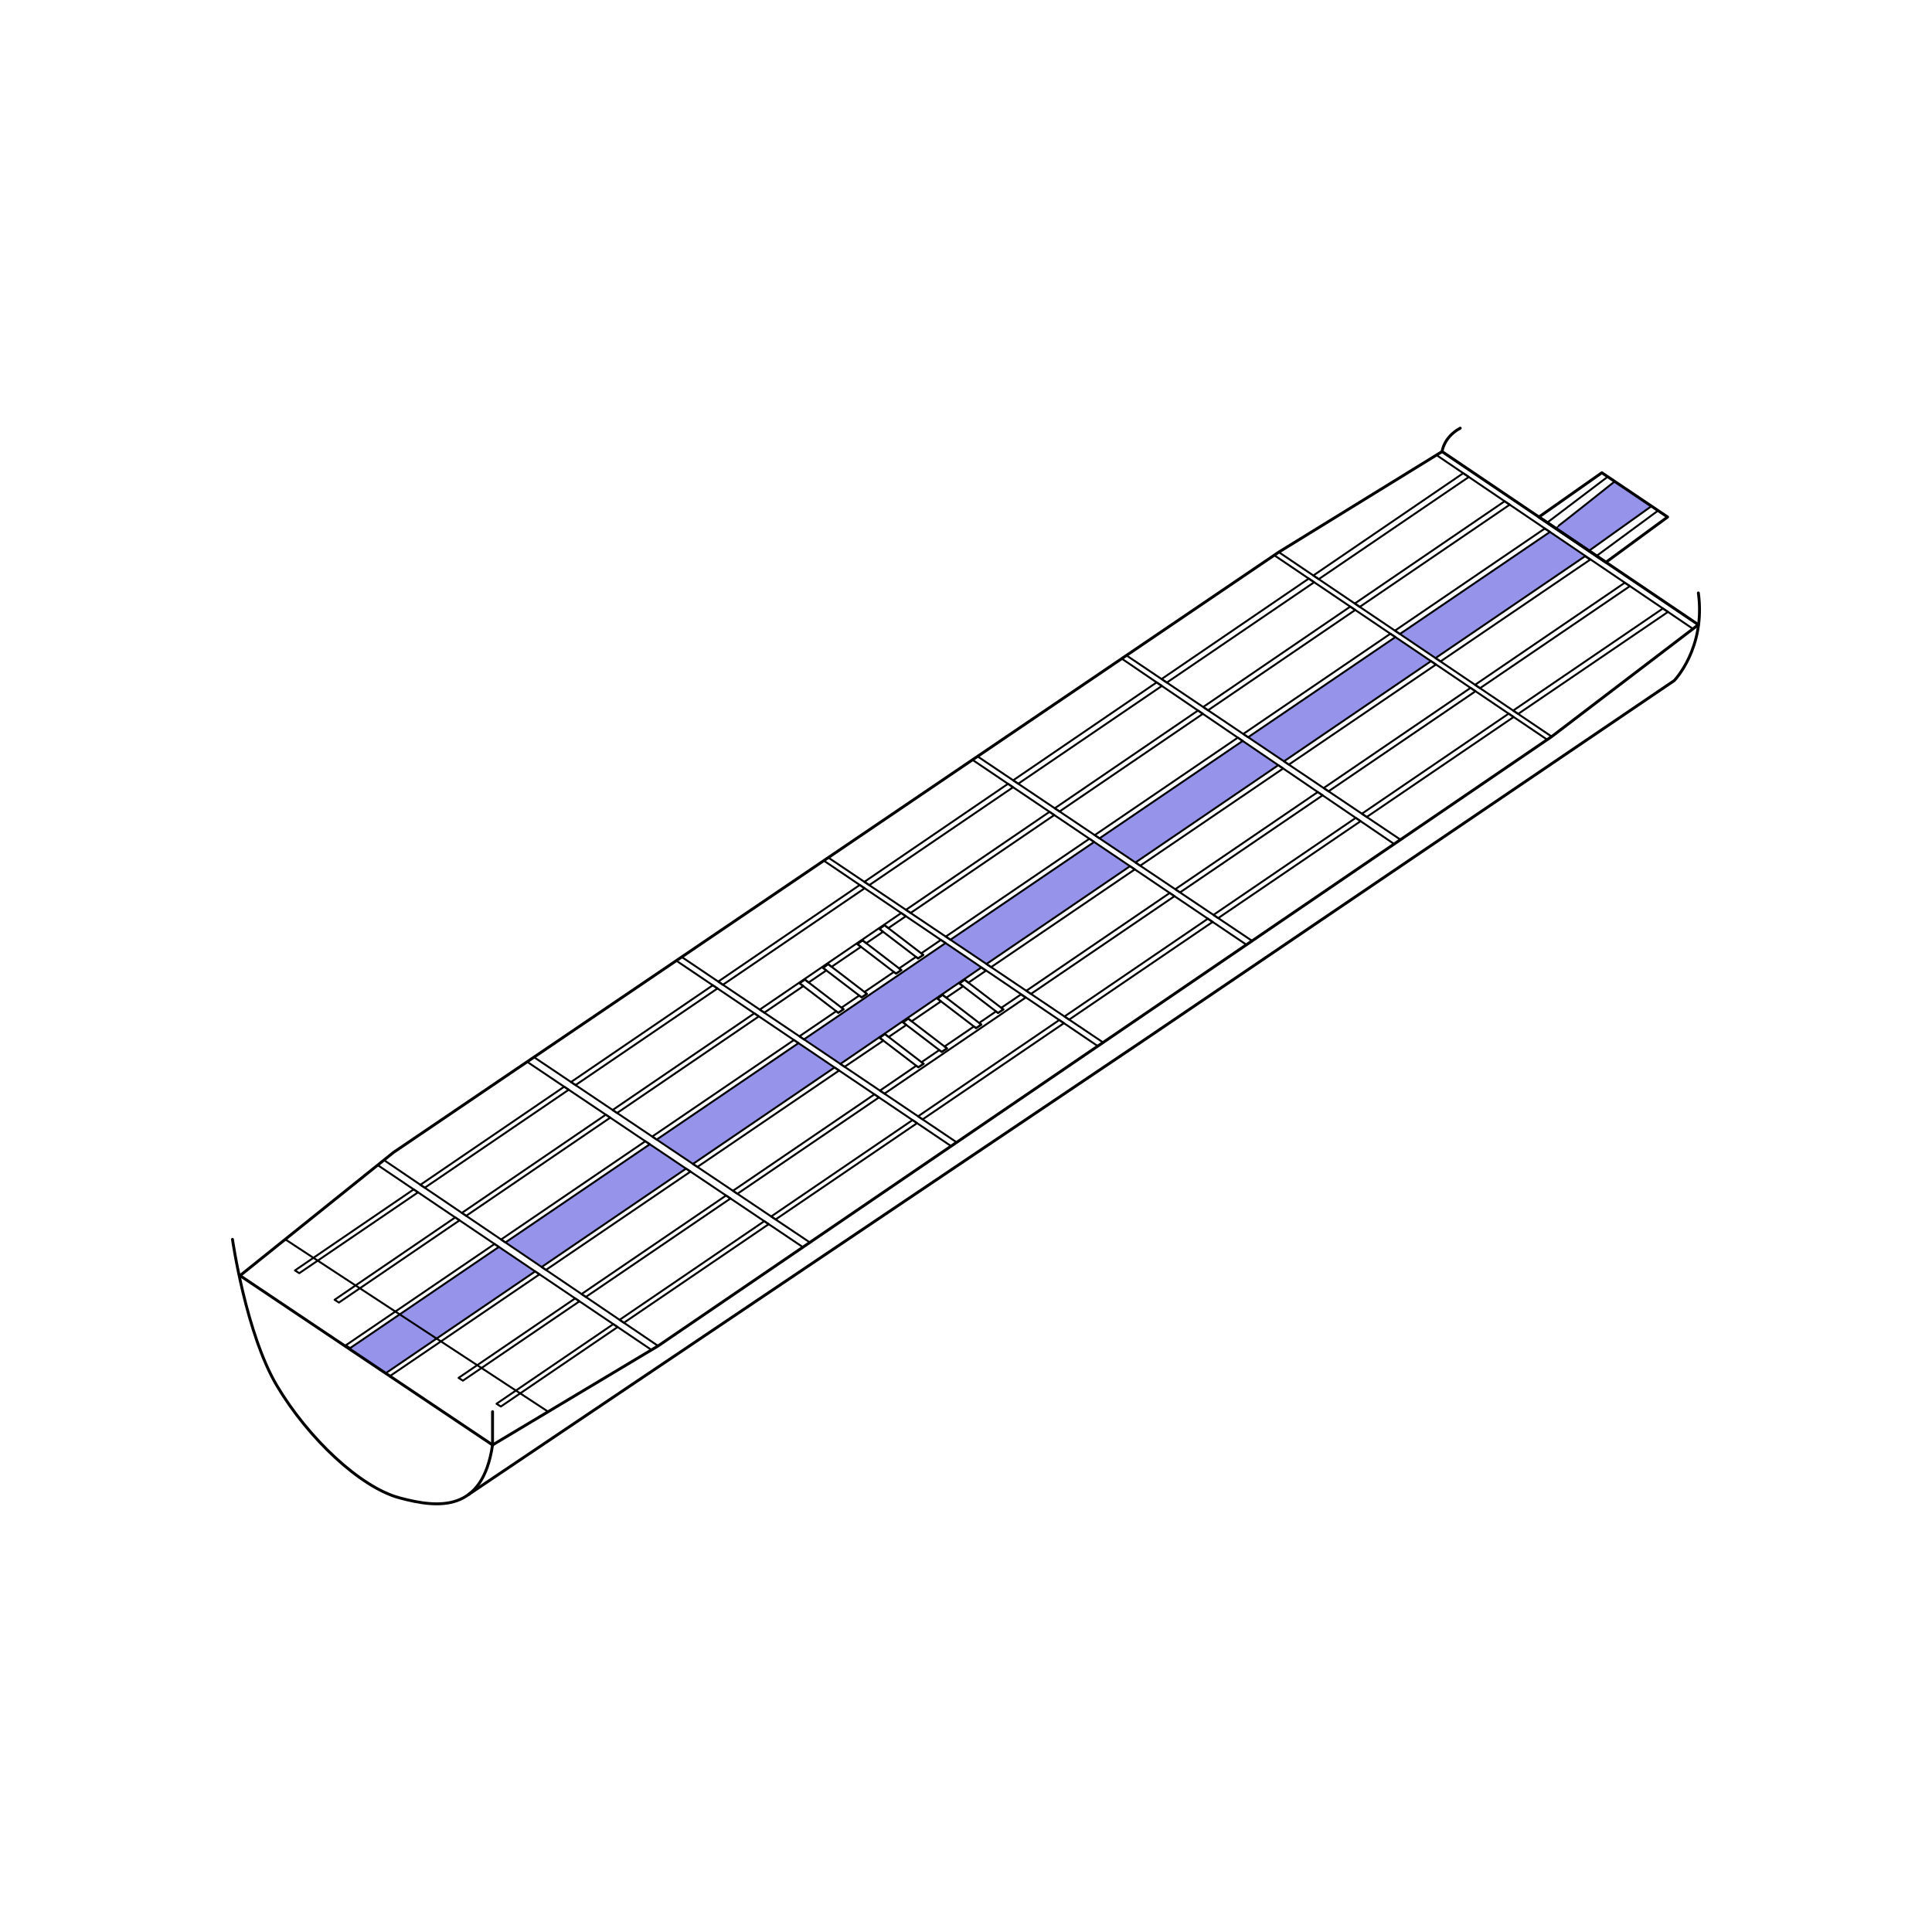 <svg viewBox="0 0 1000 1000" xmlns="http://www.w3.org/2000/svg"><defs><style>.cls-1{fill:#9694ea;}.cls-2,.cls-3{fill:none;stroke:#000;stroke-linecap:round;stroke-linejoin:round;}.cls-2{stroke-width:1.5px;}</style></defs><g data-name="Layer 3" id="Layer_3"><polygon points="258.22 645.4 276.9 658 199.66 710.6 181.21 697.78 258.22 645.4" class="cls-1"></polygon><polygon points="354.15 604.23 355.02 604.81 280.26 655.72 261.61 643.09 336.34 592.26 336.98 592.69 354.14 604.23 354.15 604.23" class="cls-1"></polygon><polygon points="431.07 551.91 431.89 552.47 358.58 602.39 357.71 601.8 340.53 590.26 339.9 589.84 413.3 539.91 413.82 540.26 431.07 551.91" class="cls-1"></polygon><polygon points="507.18 500.15 507.95 500.67 434.74 550.53 433.92 549.97 416.65 538.33 416.13 537.98 489.42 488.13 489.84 488.41 507.18 500.15" class="cls-1"></polygon><polygon points="584.14 447.81 584.87 448.3 510.53 498.92 509.76 498.4 492.36 486.69 491.94 486.41 566.34 435.8 566.65 436.01 584.14 447.81" class="cls-1"></polygon><polygon points="660.95 395.58 661.62 396.04 587.66 446.4 586.94 445.91 569.41 434.13 569.1 433.92 643.22 383.5 643.42 383.64 660.95 395.58" class="cls-1"></polygon><polygon points="740.05 341.78 740.68 342.2 664.55 394.04 663.88 393.59 646.23 381.72 646.03 381.59 722.24 329.75 722.33 329.81 740.05 341.78" class="cls-1"></polygon><polygon points="820.39 287.92 743.01 340.61 742.39 340.19 724.67 328.21 724.59 328.15 802.25 275.33 820.39 287.92" class="cls-1"></polygon><path d="M854.81,262l-32.37,23.11-17.39-11.75c.39,0,30.73-24.17,30.73-24.17Z" class="cls-1"></path><polygon points="124.24 660.26 254.94 747.91 340.63 696.65 803.15 381.26 879.07 323.35 746.42 233.74 661.89 285.78 203.68 596.48 124.24 660.26" class="cls-2"></polygon><path d="M120.33,641.48s7,48.91,23.09,75.91,43,52.44,63.39,57.91,43,7.44,48.13-27.39V730.69" class="cls-2"></path><path d="M242.5,773.58,593,537.78,866.55,352.3s16.43-16.82,12.52-45.39" class="cls-2"></path><path d="M746.42,233.74s.78-7.44,9.39-12.13" class="cls-2"></path><polygon points="340.63 696.65 337.2 698.7 319.68 686.87 317.44 685.36 299.94 673.55 297.7 672.04 279.25 659.59 277.01 658.08 258.22 645.4 255.97 643.88 237.86 631.65 235.62 630.14 216.38 617.15 214.12 615.63 195.48 603.05 198.72 600.45 217.6 613.25 219.86 614.78 239.06 627.8 241.3 629.31 259.37 641.56 261.61 643.09 280.36 655.79 282.6 657.31 301.01 669.79 303.24 671.3 320.7 683.14 322.93 684.65 322.94 684.65 340.63 696.65" class="cls-3"></polygon><polygon points="876.27 325.48 743.5 235.53 746.42 233.74 879.07 323.35 876.27 325.48" class="cls-3"></polygon><polygon points="831.22 291.03 863.15 267.6 829.11 244.69 796.54 267.6 831.22 291.03" class="cls-2"></polygon><path d="M805.05,273.35c.21.14,30.73-24.17,30.73-24.17l-3.61-2.43-31.34,23.74Z" class="cls-3"></path><polygon points="826.37 287.75 858.23 264.28 854.81 261.98 822.44 285.09 826.37 287.75" class="cls-3"></polygon><polygon points="570.97 539.58 568.22 541.46 550.69 529.59 549.37 528.7 548.28 527.96 545.11 525.82 531.89 516.87 531.88 516.87 530.97 516.25 528.58 514.63 527.4 513.83 511.26 502.9 510.43 502.34 508.02 500.72 507.18 500.15 489.84 488.41 489.42 488.13 487.01 486.5 485.84 485.7 469.48 474.63 468.88 474.22 466.48 472.59 466.47 472.59 465.39 471.86 448.87 460.67 447.54 459.77 445.02 458.06 444.67 457.83 426.39 445.46 428.73 443.88 447.06 456.21 447.4 456.44 449.94 458.14 451.27 459.04 467.83 470.19 468.92 470.92 471.33 472.55 471.93 472.95 488.35 483.99 489.53 484.78 491.94 486.41 492.36 486.69 509.76 498.4 510.59 498.96 513.01 500.58 513.84 501.14 530.03 512.04 531.21 512.83 533.62 514.45 534.53 515.06 547.79 523.99 550.97 526.13 552.06 526.86 553.39 527.75 570.97 539.58" class="cls-3"></polygon><polygon points="419.18 643.08 415.6 645.53 397.89 633.62 396.84 632.92 395.59 632.08 392.6 630.07 379.19 621.06 378.11 620.33 375.81 618.79 374.66 618.01 358.45 607.12 357.41 606.42 355.11 604.87 354.15 604.23 354.14 604.23 336.98 592.69 336.34 592.26 334.02 590.71 333 590.02 316.73 579.08 315.86 578.5 313.57 576.95 312.54 576.26 295.49 564.8 294.37 564.05 292.02 562.47 291.62 562.2 272.84 549.58 276.38 547.18 295.15 559.79 295.55 560.06 297.91 561.64 299.04 562.4 316.08 573.84 317.11 574.53 319.41 576.08 320.28 576.66 336.56 587.59 337.59 588.28 339.9 589.84 340.53 590.26 357.71 601.8 358.67 602.45 360.98 604 362.01 604.69 378.23 615.58 379.38 616.35 381.68 617.9 382.76 618.62 396.17 627.63 399.16 629.64 400.41 630.48 401.46 631.19 419.18 643.08" class="cls-3"></polygon><polygon points="724.9 434.62 721.62 436.86 704.25 425.04 702.66 423.96 701.74 423.33 698.39 421.05 685.33 412.17 684.59 411.66 682.08 409.96 680.88 409.14 664.8 398.19 664.16 397.76 661.65 396.06 660.95 395.58 643.42 383.64 643.22 383.5 640.7 381.8 639.39 380.91 622.92 369.7 622.59 369.47 620.08 367.76 618.93 366.98 602.91 356.08 601.38 355.04 598.69 353.2 598.4 353.01 580.6 340.9 583.05 339.24 600.95 351.28 601.23 351.47 603.95 353.29 605.49 354.33 621.6 365.16 622.76 365.94 625.28 367.64 625.61 367.86 642.18 379 643.51 379.89 646.03 381.59 646.23 381.72 663.88 393.59 664.58 394.06 667.1 395.76 667.74 396.19 683.92 407.07 685.13 407.88 687.65 409.58 688.4 410.08 701.53 418.9 704.9 421.18 705.82 421.8 705.83 421.8 707.43 422.87 724.9 434.62" class="cls-3"></polygon><polygon points="648.09 487 645.16 488.99 627.66 477.18 626.2 476.2 625.2 475.52 621.93 473.31 608.75 464.42 607.92 463.86 605.46 462.2 604.27 461.4 588.11 450.49 587.38 449.99 584.91 448.33 584.14 447.81 566.65 436.01 566.34 435.8 563.88 434.13 562.63 433.29 546.17 422.18 545.7 421.87 543.24 420.2 542.12 419.45 525.8 408.44 524.37 407.47 521.75 405.7 521.44 405.49 503.34 393.28 505.98 391.5 524.1 403.68 524.41 403.89 527.04 405.65 528.48 406.62 544.82 417.6 545.94 418.36 548.42 420.02 548.88 420.33 565.38 431.42 566.63 432.26 569.1 433.92 569.41 434.13 586.94 445.91 587.71 446.43 590.18 448.08 590.92 448.58 607.11 459.46 608.31 460.26 610.77 461.92 611.6 462.48 624.8 471.35 628.08 473.55 629.09 474.23 630.55 475.21 648.09 487" class="cls-3"></polygon><line y2="730.69" x2="283.73" y1="641.48" x1="147.63" class="cls-3"></line><polygon points="436.63 522.39 433.89 524.21 432.83 523.4 431.78 522.6 416.44 510.89 415.79 510.4 413.87 508.93 416.55 506.99 418.55 508.52 419.19 509.01 434.5 520.75 435.55 521.56 436.63 522.39" class="cls-3"></polygon><polygon points="448.73 514.41 445.99 516.23 444.75 515.29 443.69 514.48 428.33 502.76 427.7 502.28 425.96 500.95 428.64 499.02 430.45 500.41 431.08 500.89 446.4 512.63 447.46 513.44 448.73 514.41" class="cls-3"></polygon><polygon points="466.52 502.11 463.78 503.93 462.67 503.08 461.59 502.26 446.22 490.53 445.62 490.07 443.76 488.65 446.44 486.72 448.37 488.2 448.96 488.65 464.3 500.41 465.38 501.24 466.52 502.11" class="cls-3"></polygon><polygon points="477.91 494.26 475.17 496.09 474.12 495.28 473.03 494.45 457.65 482.71 457.07 482.27 455.14 480.8 457.82 478.87 459.81 480.4 460.39 480.84 475.74 492.6 476.83 493.43 477.91 494.26" class="cls-3"></polygon><polygon points="319.68 686.87 259.24 728.02 256.99 726.58 317.44 685.36 319.68 686.87" class="cls-3"></polygon><polygon points="397.89 633.62 322.94 684.65 322.93 684.65 320.7 683.14 395.59 632.08 396.84 632.92 397.89 633.62" class="cls-3"></polygon><polygon points="474.68 581.34 401.46 631.19 400.41 630.48 399.16 629.64 472.33 579.75 473.5 580.54 474.68 581.34" class="cls-3"></polygon><polygon points="550.69 529.59 477.54 579.39 476.36 578.59 475.19 577.8 548.28 527.96 549.37 528.7 550.69 529.59" class="cls-3"></polygon><polygon points="627.66 477.18 553.39 527.75 552.06 526.86 550.97 526.13 625.2 475.52 626.2 476.2 627.66 477.18" class="cls-3"></polygon><polygon points="704.25 425.04 630.55 475.21 629.09 474.23 628.08 473.55 701.74 423.33 702.66 423.96 704.25 425.04" class="cls-3"></polygon><polygon points="783.46 371.11 707.43 422.87 705.83 421.8 705.82 421.8 704.9 421.18 780.89 369.37 781.73 369.94 783.46 371.11" class="cls-3"></polygon><polygon points="863.35 316.72 785.79 369.52 784.05 368.35 783.21 367.79 860.72 314.94 863.35 316.72" class="cls-3"></polygon><polygon points="299.94 673.55 239.6 714.63 237.35 713.19 297.7 672.04 299.94 673.55" class="cls-3"></polygon><polygon points="378.11 620.33 303.24 671.3 301.01 669.79 375.81 618.79 378.11 620.33" class="cls-3"></polygon><polygon points="454.95 568.02 381.68 617.9 379.38 616.35 452.6 566.43 454.95 568.02" class="cls-3"></polygon><polygon points="607.92 463.86 533.62 514.45 531.21 512.83 605.46 462.2 607.92 463.86" class="cls-3"></polygon><polygon points="684.59 411.66 610.77 461.92 608.31 460.26 682.08 409.96 684.59 411.66" class="cls-3"></polygon><polygon points="763.73 357.78 687.65 409.58 685.13 407.88 761.16 356.05 763.73 357.78" class="cls-3"></polygon><polygon points="843.64 303.38 766.06 356.2 763.49 354.46 840.96 301.64 843.64 303.38" class="cls-3"></polygon><polygon points="279.25 659.59 201.91 712.2 199.66 710.77 277.01 658.08 279.25 659.59" class="cls-3"></polygon><polygon points="357.41 606.42 282.6 657.31 280.36 655.79 355.11 604.87 357.41 606.42" class="cls-3"></polygon><polygon points="434.33 554.1 360.98 604 358.67 602.45 431.97 552.52 434.33 554.1" class="cls-3"></polygon><polygon points="587.38 449.99 513.01 500.58 510.59 498.96 584.91 448.33 587.38 449.99" class="cls-3"></polygon><polygon points="664.16 397.76 590.18 448.08 587.71 446.43 661.65 396.06 664.16 397.76" class="cls-3"></polygon><polygon points="803.15 381.26 800.83 382.84 783.46 371.11 781.73 369.94 780.89 369.37 777.42 367.03 764.39 358.23 763.73 357.78 761.16 356.05 759.94 355.22 743.8 344.31 743.27 343.95 740.69 342.21 740.05 341.78 722.33 329.81 722.24 329.75 719.67 328.01 718.27 327.07 701.66 315.85 701.47 315.72 698.9 313.98 697.71 313.18 681.86 302.47 680.22 301.37 677.42 299.48 677.17 299.31 659.52 287.38 661.89 285.78 679.53 297.7 679.78 297.87 682.58 299.76 684.22 300.87 700.05 311.58 701.24 312.38 703.81 314.12 704 314.25 720.61 325.47 722.01 326.42 724.59 328.15 724.67 328.21 742.39 340.19 743.03 340.62 745.6 342.36 746.13 342.72 762.27 353.63 763.49 354.46 766.06 356.2 766.72 356.64 779.74 365.44 783.21 367.79 784.05 368.35 785.79 369.52 803.15 381.26" class="cls-3"></polygon><polygon points="743.27 343.95 667.1 395.76 664.58 394.06 740.69 342.21 743.27 343.95" class="cls-3"></polygon><polygon points="823.08 289.66 745.6 342.36 743.03 340.62 820.39 287.92 823.08 289.66" class="cls-3"></polygon><polygon points="258.22 645.4 181.21 697.78 178.96 696.34 255.97 643.88 258.22 645.4" class="cls-3"></polygon><polygon points="336.34 592.26 261.61 643.09 259.37 641.56 334.02 590.71 336.34 592.26" class="cls-3"></polygon><polygon points="413.3 539.91 339.9 589.84 337.59 588.28 410.94 538.32 413.3 539.91" class="cls-3"></polygon><polygon points="489.42 488.13 416.13 537.98 413.77 536.39 432.83 523.4 433.89 524.21 436.63 522.39 435.55 521.56 444.75 515.29 445.99 516.23 448.73 514.41 447.46 513.44 462.67 503.08 463.78 503.93 466.52 502.11 465.38 501.24 474.12 495.28 475.17 496.09 477.91 494.26 476.83 493.43 487.01 486.5 489.42 488.13" class="cls-3"></polygon><polygon points="566.34 435.8 491.94 486.41 489.53 484.78 563.88 434.13 566.34 435.8" class="cls-3"></polygon><polygon points="643.22 383.5 569.1 433.92 566.63 432.26 640.7 381.8 643.22 383.5" class="cls-3"></polygon><polygon points="722.24 329.75 646.03 381.59 643.51 379.89 719.67 328.01 722.24 329.75" class="cls-3"></polygon><polygon points="802.25 275.33 724.59 328.15 722.01 326.42 799.56 273.59 802.25 275.33" class="cls-3"></polygon><polygon points="237.86 631.65 175.43 674.2 173.18 672.76 235.62 630.14 237.86 631.65" class="cls-3"></polygon><polygon points="315.86 578.5 241.3 629.31 239.06 627.8 313.57 576.95 315.86 578.5" class="cls-3"></polygon><polygon points="392.79 526.07 319.41 576.08 317.11 574.53 390.44 524.49 392.79 526.07" class="cls-3"></polygon><polygon points="468.88 474.22 459.81 480.4 457.82 478.87 455.14 480.8 457.07 482.27 448.37 488.2 446.44 486.72 443.76 488.65 445.62 490.07 430.45 500.41 428.64 499.02 425.96 500.95 427.7 502.28 418.55 508.52 416.55 506.99 413.87 508.93 415.79 510.4 395.61 524.15 393.26 522.56 466.47 472.59 466.48 472.59 468.88 474.22" class="cls-3"></polygon><polygon points="545.7 421.87 471.33 472.55 468.92 470.92 543.24 420.2 545.7 421.87" class="cls-3"></polygon><polygon points="622.59 369.47 548.42 420.02 545.94 418.36 620.08 367.76 622.59 369.47" class="cls-3"></polygon><polygon points="701.47 315.72 625.28 367.64 622.76 365.94 698.9 313.98 701.47 315.72" class="cls-3"></polygon><polygon points="781.46 261.2 703.81 314.12 701.24 312.38 778.77 259.47 781.46 261.2" class="cls-3"></polygon><polygon points="216.38 617.15 154.91 659 152.66 657.57 214.12 615.63 216.38 617.15" class="cls-3"></polygon><polygon points="294.37 564.05 219.86 614.78 217.6 613.25 292.02 562.47 294.37 564.05" class="cls-3"></polygon><polygon points="495.17 591.27 492.3 593.22 474.68 581.34 473.5 580.54 472.33 579.75 469.26 577.67 455.94 568.69 454.95 568.02 452.6 566.43 451.44 565.65 435.26 554.73 434.33 554.1 431.97 552.52 431.07 551.91 413.82 540.26 413.3 539.91 410.94 538.32 409.84 537.58 393.52 526.57 392.79 526.07 390.44 524.49 389.38 523.77 372.6 512.45 371.38 511.62 368.94 509.98 368.57 509.73 350.04 497.23 352.85 495.32 371.38 507.81 371.75 508.06 374.19 509.71 375.42 510.54 392.2 521.85 393.26 522.56 395.61 524.15 396.34 524.64 412.67 535.65 413.77 536.39 416.13 537.98 416.65 538.33 433.92 549.97 434.82 550.58 437.17 552.17 438.1 552.8 454.28 563.7 455.45 564.49 457.8 566.07 458.79 566.74 472.11 575.72 475.19 577.8 476.36 578.59 477.54 579.39 495.17 591.27" class="cls-3"></polygon><polygon points="371.38 511.62 297.91 561.64 295.55 560.06 368.94 509.98 371.38 511.62" class="cls-3"></polygon><polygon points="447.54 459.77 374.19 509.71 371.75 508.06 445.02 458.06 447.54 459.77" class="cls-3"></polygon><polygon points="524.37 407.47 449.94 458.14 447.4 456.44 521.75 405.7 524.37 407.47" class="cls-3"></polygon><polygon points="601.38 355.04 527.04 405.65 524.41 403.89 598.69 353.2 601.38 355.04" class="cls-3"></polygon><polygon points="680.22 301.37 603.95 353.29 601.23 351.47 677.42 299.48 680.22 301.37" class="cls-3"></polygon><polygon points="760.26 246.88 682.58 299.76 679.78 297.87 757.37 244.92 760.26 246.88" class="cls-3"></polygon><polygon points="478.06 550.61 475.32 552.43 474.26 551.62 473.21 550.82 457.87 539.11 457.22 538.62 455.3 537.15 457.98 535.21 459.98 536.74 460.62 537.23 475.93 548.97 476.98 549.78 478.06 550.61" class="cls-3"></polygon><polygon points="490.16 542.63 487.42 544.45 486.18 543.51 485.12 542.7 469.76 530.98 469.13 530.5 467.39 529.17 470.07 527.24 471.88 528.63 472.51 529.11 487.83 540.85 488.89 541.66 490.16 542.63" class="cls-3"></polygon><polygon points="507.95 530.33 505.21 532.15 504.1 531.3 503.02 530.48 487.65 518.75 487.05 518.29 485.19 516.87 487.87 514.94 489.8 516.42 490.39 516.87 505.73 528.63 506.81 529.46 507.95 530.33" class="cls-3"></polygon><polygon points="519.34 522.48 516.6 524.31 515.55 523.5 514.46 522.67 499.08 510.93 498.5 510.49 496.57 509.02 499.25 507.09 501.24 508.62 501.82 509.06 517.17 520.82 518.26 521.65 519.34 522.48" class="cls-3"></polygon><polygon points="530.85 516.35 457.8 566.07 455.45 564.49 474.26 551.62 475.32 552.43 478.06 550.61 476.98 549.78 486.18 543.51 487.42 544.45 490.16 542.63 488.89 541.66 504.1 531.3 505.21 532.15 507.95 530.33 506.81 529.46 515.55 523.5 516.6 524.31 519.34 522.48 518.26 521.65 528.44 514.72 530.85 516.35" class="cls-3"></polygon><polygon points="510.31 502.44 501.24 508.62 499.25 507.09 496.57 509.02 498.5 510.49 489.8 516.42 487.87 514.94 485.19 516.87 487.05 518.29 471.88 528.63 470.07 527.24 467.39 529.17 469.13 530.5 459.98 536.74 457.98 535.21 455.3 537.15 457.22 538.62 437.17 552.17 434.97 550.69 507.9 500.81 507.91 500.81 510.31 502.44" class="cls-3"></polygon></g></svg>